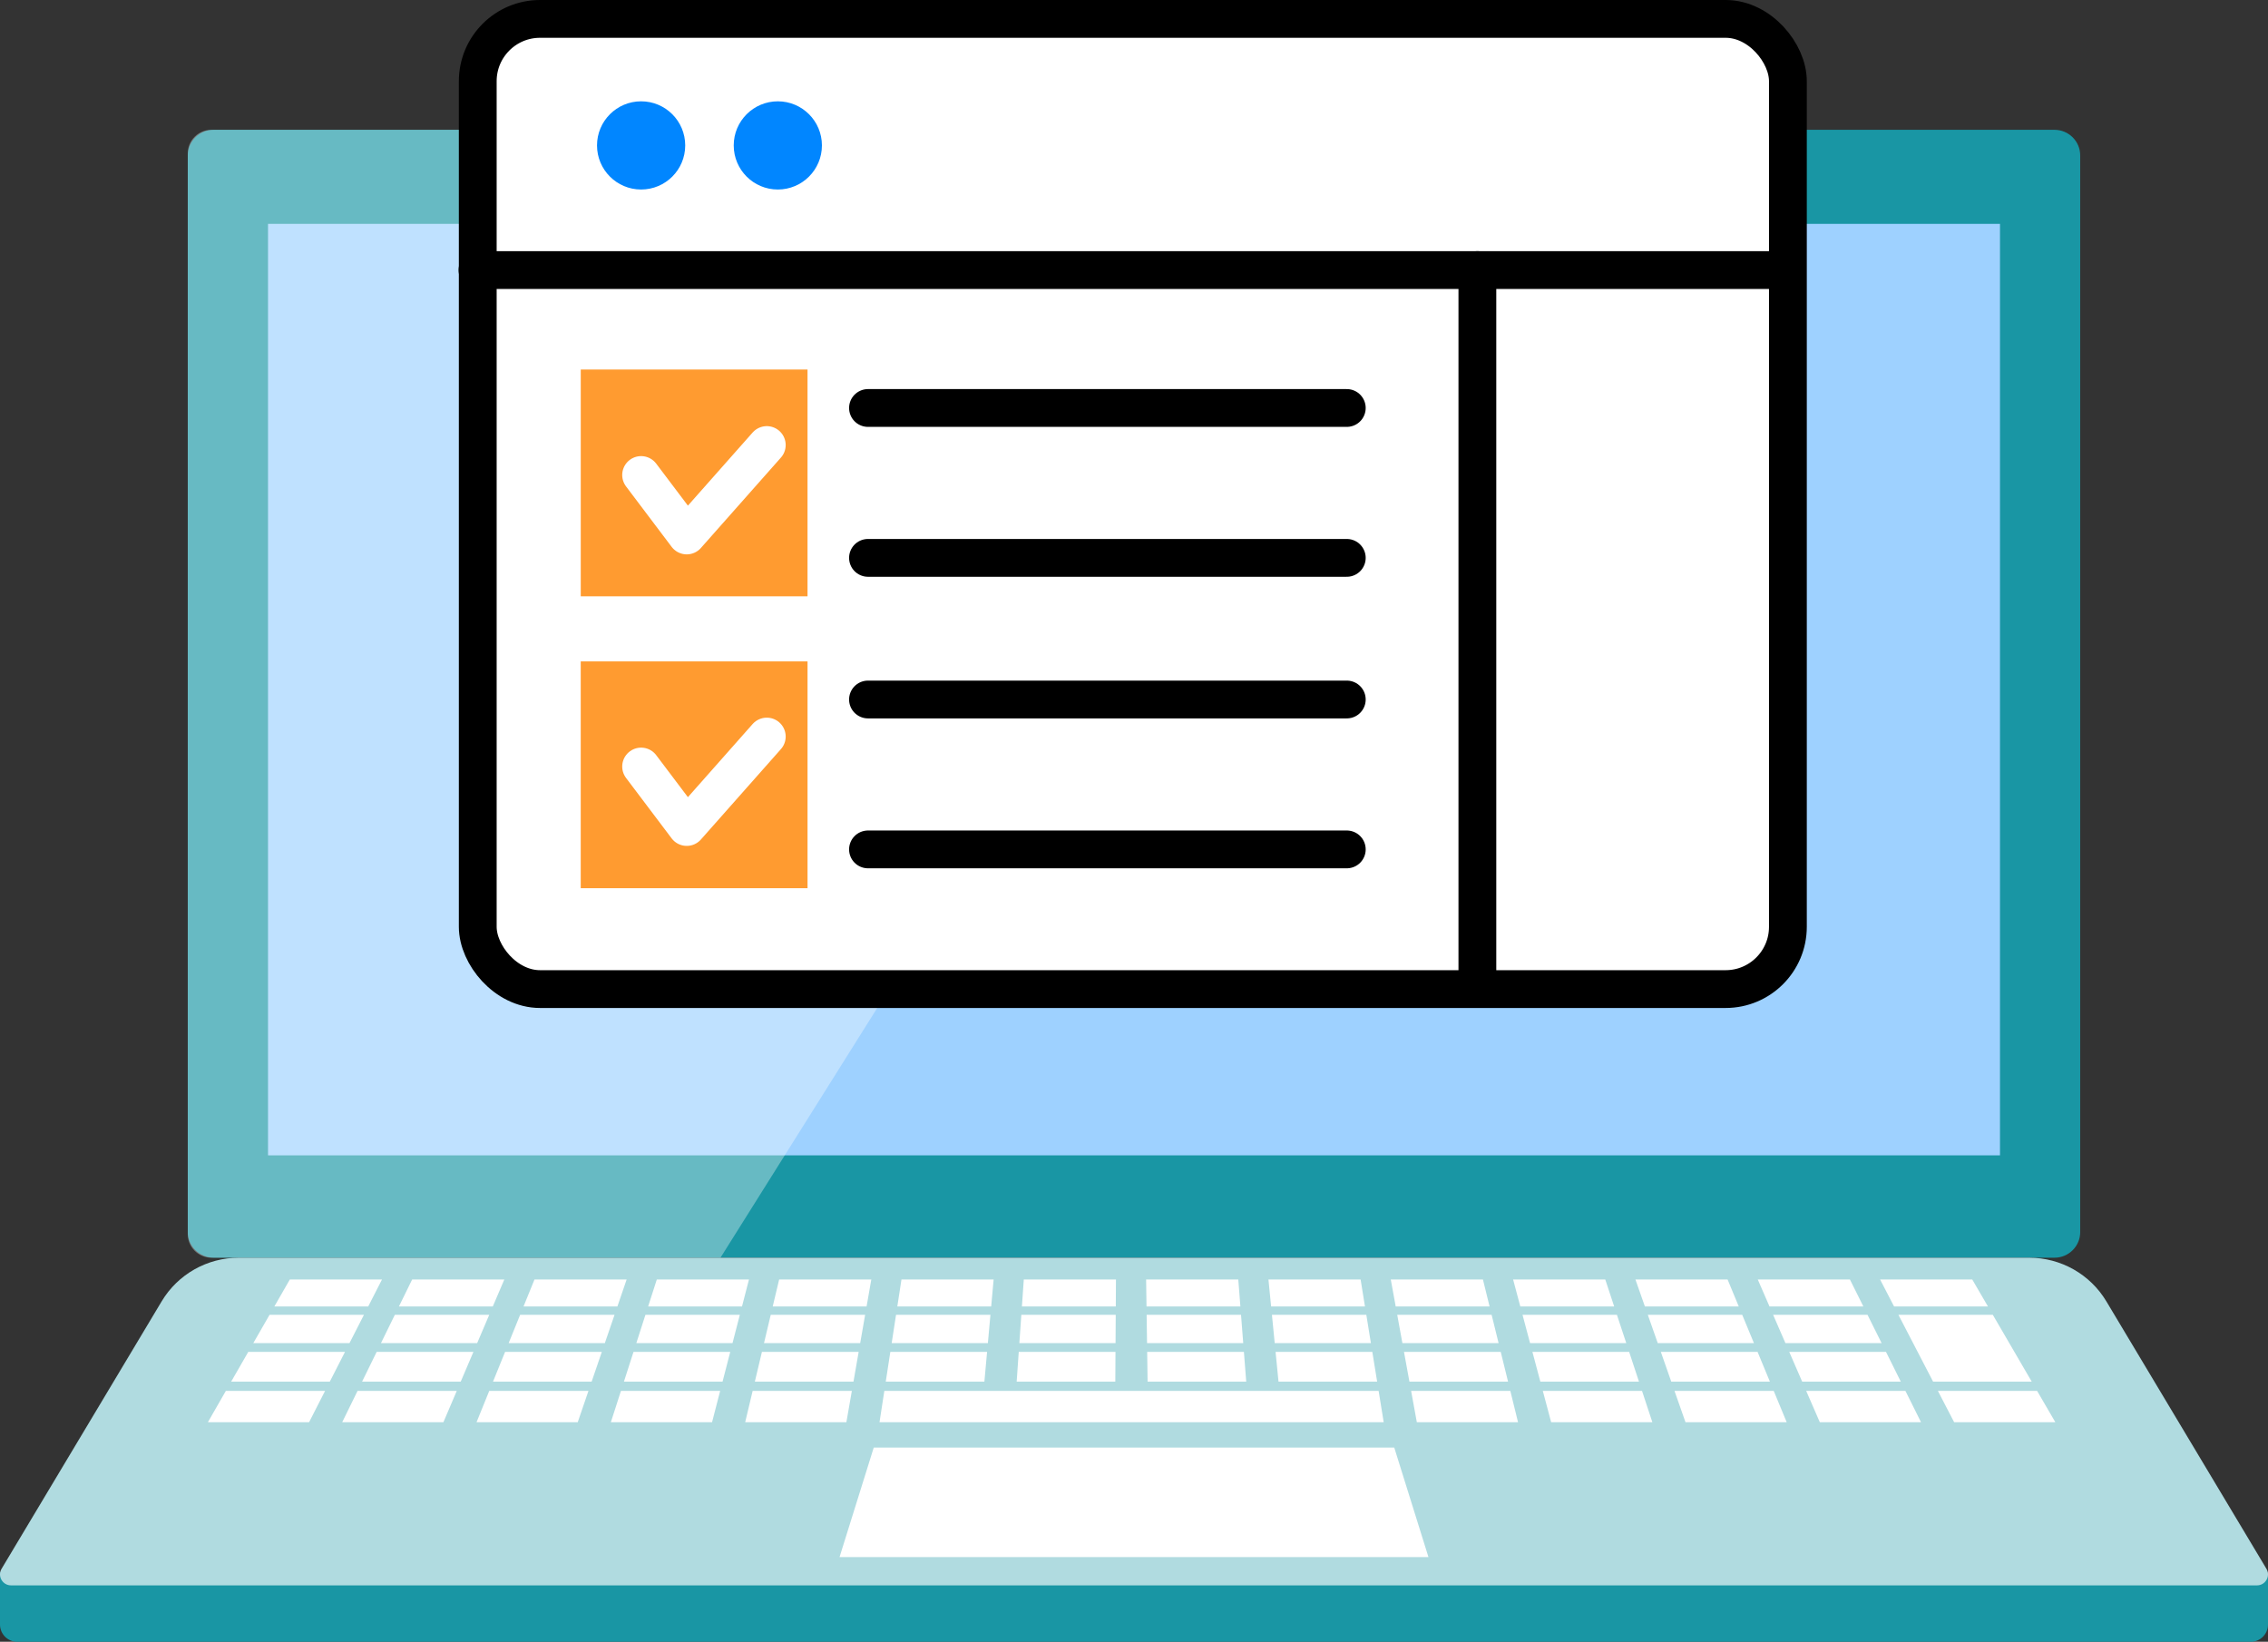 <?xml version="1.0" encoding="UTF-8"?><svg id="_レイヤー_2" xmlns="http://www.w3.org/2000/svg" width="180" height="130.303" viewBox="0 0 180 130.303"><rect x="0" y="0" width="180" height="130.303" fill="#333333" stroke="none"/><defs><style>.cls-1,.cls-2{stroke:#000;}.cls-1,.cls-2,.cls-3{stroke-linecap:round;stroke-linejoin:round;stroke-width:3px;}.cls-1,.cls-3{fill:none;}.cls-4{fill:#ff9b30;}.cls-5{opacity:.34;}.cls-5,.cls-2,.cls-6{fill:#fff;}.cls-7{fill:#9ed1ff;}.cls-3{stroke:#fff;}.cls-8{fill:#b0dbe0;}.cls-9{fill:#0186ff;}.cls-10{fill:#1996a4;}</style></defs><g id="_背景"><path class="cls-10" d="M0,124.793h180v4.14c0,.756-.614,1.37-1.37,1.37H1.37C.614,130.303,0,129.689,0,128.933v-4.14H0Z"/><path class="cls-10" d="M163.053,99.82H16.947c-1.134-.01-2.055-.934-2.044-2.035V12.338c0-1.124.915-2.035,2.044-2.035h146.105c1.129,0,2.044.911,2.044,2.035v85.447c0,1.124-.915,2.035-2.044,2.035Z"/><rect id="SVGID" class="cls-7" x="21.272" y="17.767" width="137.457" height="73.929"/><path class="cls-5" d="M57.181,99.82H16.777c-1.035,0-1.874-.835-1.874-1.866V12.169c0-1.031.839-1.866,1.874-1.866h96.593l-56.189,89.517Z"/><path class="cls-8" d="M161.048,99.82H18.952c-2.511,0-4.836,1.315-6.122,3.463L.125,124.509c-.348.581.073,1.317.752,1.317h178.247c.679,0,1.099-.736.752-1.317l-12.705-21.226c-1.285-2.147-3.611-3.463-6.122-3.463Z"/><polygon class="cls-6" points="110.655 114.889 69.345 114.889 66.63 123.582 113.37 123.582 110.655 114.889"/><polygon class="cls-6" points="29.223 103.69 21.773 103.69 23.003 101.548 30.317 101.548 29.223 103.69"/><polygon class="cls-6" points="39.111 103.69 31.661 103.69 32.711 101.548 40.026 101.548 39.111 103.69"/><polygon class="cls-6" points="49 103.69 41.55 103.69 42.42 101.548 49.734 101.548 49 103.69"/><polygon class="cls-6" points="58.889 103.69 51.439 103.69 52.128 101.548 59.443 101.548 58.889 103.69"/><polygon class="cls-6" points="68.777 103.69 61.327 103.69 61.837 101.548 69.151 101.548 68.777 103.69"/><polygon class="cls-6" points="78.666 103.69 71.216 103.69 71.545 101.548 78.859 101.548 78.666 103.69"/><polygon class="cls-6" points="88.554 103.69 81.104 103.69 81.254 101.548 88.568 101.548 88.554 103.69"/><polygon class="cls-6" points="98.443 103.69 90.993 103.69 90.962 101.548 98.276 101.548 98.443 103.69"/><polygon class="cls-6" points="108.331 103.69 100.881 103.69 100.671 101.548 107.985 101.548 108.331 103.69"/><polygon class="cls-6" points="118.22 103.69 110.77 103.69 110.379 101.548 117.693 101.548 118.22 103.69"/><polygon class="cls-6" points="128.109 103.69 120.659 103.69 120.088 101.548 127.402 101.548 128.109 103.69"/><polygon class="cls-6" points="137.997 103.69 130.547 103.69 129.796 101.548 137.11 101.548 137.997 103.69"/><polygon class="cls-6" points="147.886 103.69 140.436 103.69 139.505 101.548 146.819 101.548 147.886 103.69"/><polygon class="cls-6" points="157.774 103.69 150.324 103.69 149.213 101.548 156.527 101.548 157.774 103.69"/><polygon class="cls-6" points="27.736 106.6 20.102 106.6 21.393 104.352 28.885 104.352 27.736 106.6"/><polygon class="cls-6" points="37.87 106.6 30.235 106.6 31.337 104.352 38.829 104.352 37.87 106.6"/><polygon class="cls-6" points="48.003 106.6 40.368 106.6 41.281 104.352 48.773 104.352 48.003 106.6"/><polygon class="cls-6" points="58.136 106.6 50.502 106.6 51.225 104.352 58.717 104.352 58.136 106.6"/><polygon class="cls-6" points="68.269 106.6 60.635 106.6 61.17 104.352 68.662 104.352 68.269 106.6"/><polygon class="cls-6" points="78.403 106.6 70.768 106.6 71.114 104.352 78.606 104.352 78.403 106.6"/><polygon class="cls-6" points="88.536 106.6 80.901 106.6 81.058 104.352 88.55 104.352 88.536 106.6"/><polygon class="cls-6" points="98.669 106.6 91.035 106.6 91.002 104.352 98.494 104.352 98.669 106.6"/><polygon class="cls-6" points="108.802 106.6 101.168 106.6 100.947 104.352 108.439 104.352 108.802 106.6"/><polygon class="cls-6" points="118.936 106.6 111.301 106.6 110.891 104.352 118.383 104.352 118.936 106.6"/><polygon class="cls-6" points="129.069 106.6 121.434 106.6 120.835 104.352 128.327 104.352 129.069 106.6"/><polygon class="cls-6" points="139.202 106.6 131.568 106.6 130.779 104.352 138.271 104.352 139.202 106.6"/><polygon class="cls-6" points="149.335 106.6 141.701 106.6 140.724 104.352 148.215 104.352 149.335 106.6"/><polygon class="cls-6" points="161.249 109.658 153.421 109.658 150.668 104.352 158.16 104.352 161.249 109.658"/><polygon class="cls-6" points="26.174 109.658 18.346 109.658 19.703 107.295 27.381 107.295 26.174 109.658"/><polygon class="cls-6" points="36.565 109.658 28.736 109.658 29.894 107.295 37.573 107.295 36.565 109.658"/><polygon class="cls-6" points="46.955 109.658 39.127 109.658 40.086 107.295 47.764 107.295 46.955 109.658"/><polygon class="cls-6" points="57.345 109.658 49.517 109.658 50.278 107.295 57.956 107.295 57.345 109.658"/><polygon class="cls-6" points="67.736 109.658 59.908 109.658 60.47 107.295 68.148 107.295 67.736 109.658"/><polygon class="cls-6" points="78.126 109.658 70.298 109.658 70.661 107.295 78.34 107.295 78.126 109.658"/><polygon class="cls-6" points="88.516 109.658 80.688 109.658 80.853 107.295 88.531 107.295 88.516 109.658"/><polygon class="cls-6" points="98.907 109.658 91.079 109.658 91.045 107.295 98.723 107.295 98.907 109.658"/><polygon class="cls-6" points="109.297 109.658 101.469 109.658 101.236 107.295 108.915 107.295 109.297 109.658"/><polygon class="cls-6" points="119.687 109.658 111.859 109.658 111.428 107.295 119.106 107.295 119.687 109.658"/><polygon class="cls-6" points="130.078 109.658 122.25 109.658 121.62 107.295 129.298 107.295 130.078 109.658"/><polygon class="cls-6" points="140.468 109.658 132.64 109.658 131.812 107.295 139.49 107.295 140.468 109.658"/><polygon class="cls-6" points="150.858 109.658 143.03 109.658 142.003 107.295 149.682 107.295 150.858 109.658"/><polygon class="cls-6" points="24.531 112.875 16.499 112.875 17.926 110.389 25.801 110.389 24.531 112.875"/><polygon class="cls-6" points="35.192 112.875 27.16 112.875 28.378 110.389 36.252 110.389 35.192 112.875"/><polygon class="cls-6" points="45.852 112.875 37.821 112.875 38.83 110.389 46.704 110.389 45.852 112.875"/><polygon class="cls-6" points="56.513 112.875 48.481 112.875 49.282 110.389 57.156 110.389 56.513 112.875"/><polygon class="cls-6" points="67.174 112.875 59.142 112.875 59.734 110.389 67.608 110.389 67.174 112.875"/><polygon class="cls-6" points="109.817 112.875 69.803 112.875 70.185 110.389 109.415 110.389 109.817 112.875"/><polygon class="cls-6" points="120.478 112.875 112.446 112.875 111.993 110.389 119.867 110.389 120.478 112.875"/><polygon class="cls-6" points="131.139 112.875 123.107 112.875 122.445 110.389 130.319 110.389 131.139 112.875"/><polygon class="cls-6" points="141.8 112.875 133.768 112.875 132.896 110.389 140.771 110.389 141.8 112.875"/><polygon class="cls-6" points="152.461 112.875 144.429 112.875 143.348 110.389 151.223 110.389 152.461 112.875"/><polygon class="cls-6" points="163.122 112.875 155.09 112.875 153.8 110.389 161.674 110.389 163.122 112.875"/><rect class="cls-2" x="37.917" y="1.5" width="103.98" height="77" rx="4.943" ry="4.943"/><line class="cls-1" x1="37.897" y1="21.434" x2="141.221" y2="21.434"/><path class="cls-9" d="M54.382,11.541c0,1.933-1.567,3.5-3.5,3.5s-3.5-1.567-3.5-3.5,1.567-3.5,3.5-3.5,3.5,1.567,3.5,3.5Z"/><path class="cls-9" d="M65.232,11.541c0,1.933-1.567,3.5-3.5,3.5s-3.5-1.567-3.5-3.5,1.567-3.5,3.5-3.5,3.5,1.567,3.5,3.5Z"/><line class="cls-1" x1="117.252" y1="21.434" x2="117.252" y2="78.344"/><line class="cls-1" x1="68.888" y1="32.38" x2="106.888" y2="32.38"/><line class="cls-1" x1="68.888" y1="44.276" x2="106.888" y2="44.276"/><rect class="cls-4" x="46.092" y="29.328" width="17.997" height="18"/><polyline class="cls-3" points="50.882 37.7 54.503 42.498 60.856 35.321"/><line class="cls-1" x1="68.888" y1="55.517" x2="106.888" y2="55.517"/><line class="cls-1" x1="68.888" y1="67.414" x2="106.888" y2="67.414"/><rect class="cls-4" x="46.09" y="52.493" width="18" height="18"/><polyline class="cls-3" points="50.882 60.837 54.503 65.636 60.856 58.458"/></g></svg>